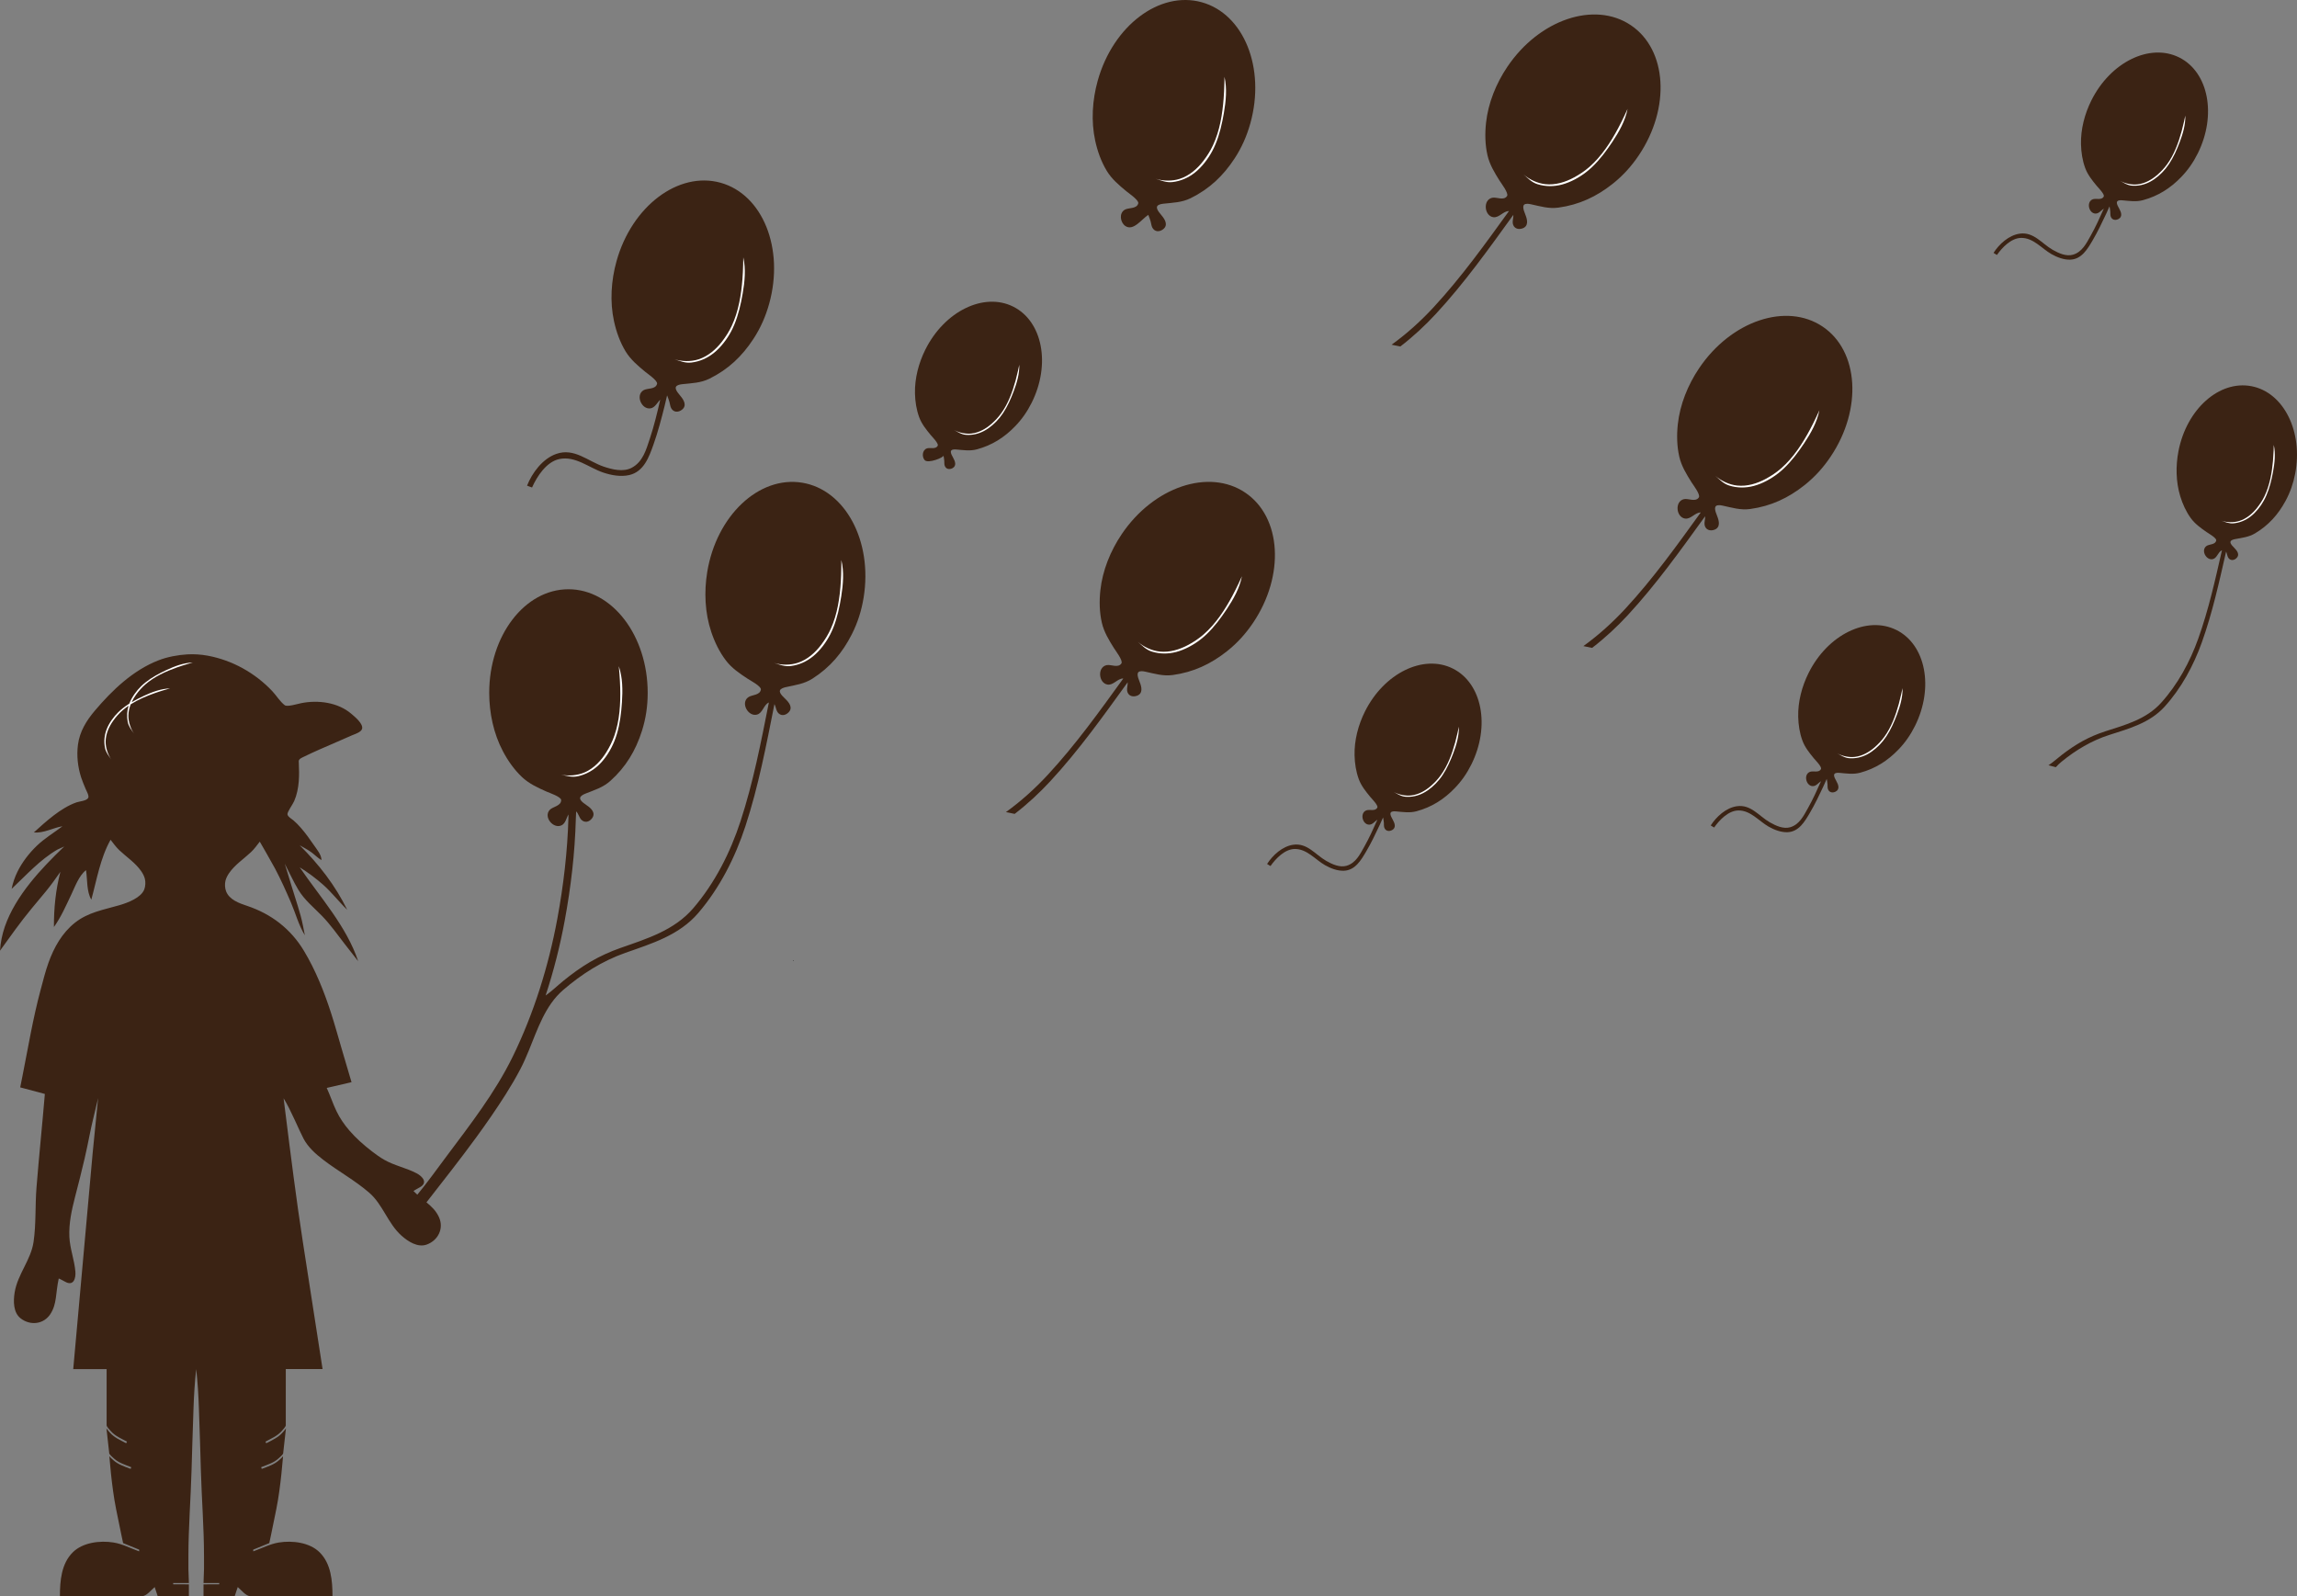 <?xml version="1.0" encoding="utf-8"?>
<!-- Generator: Adobe Illustrator 15.0.0, SVG Export Plug-In . SVG Version: 6.00 Build 0)  -->
<!DOCTYPE svg PUBLIC "-//W3C//DTD SVG 1.1//EN" "http://www.w3.org/Graphics/SVG/1.1/DTD/svg11.dtd">
<svg version="1.1" id="Vrstva_1" xmlns="http://www.w3.org/2000/svg" xmlns:xlink="http://www.w3.org/1999/xlink" x="0px" y="0px"
	 width="2077.156px" height="1443.39px" viewBox="-540.156 -134.911 2077.156 1443.39"
	 enable-background="new -540.156 -134.911 2077.156 1443.39" xml:space="preserve">
<rect x="-540.156" y="-134.911" width="2077.156" height="1443.39" fill="#808080" stroke="none"/>
<path fill-rule="evenodd" clip-rule="evenodd" d="M893.661,655.714C893.755,655.806,893.519,655.569,893.661,655.714
	L893.661,655.714z"/>
<path fill-rule="evenodd" clip-rule="evenodd" d="M521.427,664.886C521.331,664.979,521.57,664.741,521.427,664.886L521.427,664.886
	z"/>
<path fill-rule="evenodd" clip-rule="evenodd" d="M-110.864,450.995C-110.959,451.088-110.716,450.846-110.864,450.995
	L-110.864,450.995z"/>
<path fill-rule="evenodd" clip-rule="evenodd" d="M-150.995,646.847C-150.948,646.894-151.07,646.774-150.995,646.847
	L-150.995,646.847z"/>
<path fill-rule="evenodd" clip-rule="evenodd" d="M-82.555,900.245C-82.742,900.429-82.268,899.958-82.555,900.245L-82.555,900.245z
	"/>
<path fill-rule="evenodd" clip-rule="evenodd" d="M177.596,734.188c-0.206,0.207-0.56-0.76-0.438-0.881
	C177.366,733.101,177.719,734.067,177.596,734.188z"/>
<path fill-rule="evenodd" clip-rule="evenodd" fill="#3B2314" stroke="#000000" stroke-width="0.01" stroke-linecap="round" d="
	M-109.543,893.628c9.317-12.762,18.318-25.73,26.73-39.021c4.667-7.375,9.082-14.91,13.142-22.635
	c2.873-5.465,5.326-11.131,7.679-16.836c7.901-19.17,14.76-40.732,30.98-54.727c16.74-14.441,35.42-26.344,56.357-33.699
	c24.032-8.441,48.666-15.904,65.869-35.951c19.475-22.697,33.465-50.311,42.716-78.607c11.814-36.142,18.801-72.936,26.195-110.146
	l0.052-0.248c1.148,2.138,1.536,5.461,2.763,7.24c2.585,3.741,6.856,3.361,9.912,0.359c4.305-4.227,0.566-9.043-2.663-12.101
	c-4.429-4.192-7.493-7.698-2.759-9.858c0.808-0.367,1.84-0.698,3.133-0.984c8.497-1.885,16.42-2.853,23.937-7.637
	c15.937-10.148,27.115-23.334,35.611-40.074c5.363-10.568,8.779-21.459,10.695-33.152c8.357-51.035-16.525-97.59-55.58-103.986
	c-39.048-6.395-77.479,29.785-85.841,80.811c-2.927,17.848-2.104,36.973,3.678,54.2c3.087,9.196,7.409,18.141,13.316,25.867
	c5.298,6.929,12.53,11.768,19.735,16.494c2.135,1.399,12.2,6.71,11.79,9.642c-0.756,5.391-8.356,4.613-11.599,7.111
	c-6.934,5.342,0.334,17.757,8.173,15.553c5.094-1.432,5.918-8.66,10.401-10.814c0.09-0.043,0.177-0.083,0.263-0.123l-0.033,0.162
	c-7.187,36.234-14.115,72.065-25.627,107.279c-9.249,28.297-23.238,55.91-42.714,78.605c-17.204,20.049-41.837,27.512-65.87,35.951
	c-9.473,3.328-18.777,7.572-27.433,12.654c-8.618,5.061-16.716,10.973-24.451,17.285c-5.284,4.313-10.178,9.111-15.77,13.039
	c7.317-22.184,13.048-44.912,17.264-67.668c5.625-30.371,9.236-61.277,10.065-92.168l0.298-6.643
	c1.892,1.711,2.846,5.646,4.557,7.424c3.154,3.275,7.31,2.209,9.84-1.246c3.563-4.869-0.903-9.018-4.584-11.514
	c-5.048-3.42-8.639-6.385-4.316-9.281c0.736-0.494,1.704-0.986,2.933-1.478c8.08-3.234,15.744-5.469,22.388-11.404
	c14.087-12.592,22.987-27.409,28.666-45.303c3.584-11.297,5.197-22.596,5.197-34.445c0-51.714-32.08-93.637-71.653-93.637
	c-39.568,0-71.647,41.915-71.653,93.62c-0.003,18.086,3.898,36.827,12.389,52.895c4.532,8.576,10.242,16.705,17.321,23.376
	c6.349,5.982,14.268,9.586,22.143,13.088c2.331,1.035,13.124,4.648,13.193,7.607c0.124,5.443-7.502,5.904-10.297,8.893
	c-5.981,6.395,3.197,17.471,10.579,14.027c3.713-1.73,4.337-6.48,6.324-9.857l0.001,2.164c-0.828,30.891-4.441,61.799-10.065,92.168
	c-7.941,42.869-21.261,85.643-40.438,124.844c-15.976,32.654-38.453,61.391-60.1,90.387c-8.613,11.535-16.907,23.121-26.052,34.252
	l-0.214-0.191c-1.063-0.959-2.146-1.977-3.24-3.07c-0.142-0.145,5.061-3.061,5.601-3.35c7.673-4.096,2.653-9.859-2.803-12.721
	c-9.444-4.955-20.093-6.943-29.375-12.273c-3.839-2.201-7.427-4.811-10.934-7.502c-7.378-5.668-14.54-11.957-20.649-19.086
	c-4.528-5.281-8.478-11.027-11.509-17.32c-3.298-6.848-5.621-14.109-8.812-21.008l22.413-5.197c0,0-8.786-29.801-8.789-29.807
	c-3.225-10.936-6.225-21.93-9.73-32.781c-6.279-19.438-14.012-38.752-24.564-56.297c-11.856-19.713-29.479-33.234-51.183-40.5
	c-7.19-2.406-16.187-5.492-19.166-13.236c-1.102-2.863-1.291-6.799-0.508-9.748c0.638-2.408,1.834-4.639,3.239-6.684
	c5.234-7.615,13.259-12.811,19.795-18.979c3.015-2.846,5.4-6.234,7.944-9.488c0,0,10.87,18.773,13.749,24.232
	c5.294,10.037,9.976,20.391,14.443,30.816c4.122,9.623,7.057,20.699,12.568,29.6c-0.589-2.832-1.118-5.678-1.671-8.516
	c-1.188-6.082-2.863-12.072-4.729-17.979c-4.014-12.705-7.894-25.447-11.764-38.199c4.138,7.854,7.721,16,12.302,23.613
	c5.572,9.268,13.929,15.936,21.36,23.586c7.557,7.783,13.934,16.813,20.507,25.338c0.011,0.012,12.24,15.656,12.24,15.656
	c-10.472-31.506-34.456-57.943-52.898-84.936c7.547,4.689,14.703,10.002,21.347,15.904c7.752,6.887,14.108,15.285,21.606,22.473
	c-10.805-22.066-25.592-41.041-42.953-58.283c3.558,2.078,7.278,3.904,10.604,6.357c3.086,2.277,5.751,5.135,9.103,7.049
	c-0.07-4.789-3.863-9.225-6.704-13.334c-3.734-5.406-7.517-10.797-11.844-15.75c-2.108-2.412-4.336-4.756-6.775-6.838
	c-1.676-1.43-4.854-3.023-5.429-5.316c-0.506-2.018,4.657-8.922,6.029-12.063c4.971-11.373,4.677-24.363,4.232-34.335
	c-0.104-2.348-0.503-3.361,3.229-5.207c10.153-5.02,20.583-9.448,30.979-13.94c4.615-1.992,9.218-4.018,13.818-6.047
	c2.553-1.129,8.165-2.735,9.119-5.758c1.468-4.646-6.764-11.227-9.723-13.762c-11.989-10.279-29.977-12.64-45.139-9.605
	c-3.566,0.712-12.774,3.582-15.042,1.857c-4.292-3.262-7.514-8.727-11.211-12.652c-15.454-16.413-36.064-27.938-58.268-32.084
	c-6.081-1.135-12.378-1.555-18.561-1.21c-8.574,0.479-18.099,2.258-26.122,5.387c-23.074,9-41.736,26.882-57.505,45.473
	c-7.621,8.986-13.709,18.812-15.288,30.656c-1.324,9.941-0.213,20.113,2.823,29.646c1.148,3.611,2.678,7.039,4.114,10.541
	c0.681,1.66,3.334,6.154,2.328,8.054c-1.436,2.719-7.953,3.137-10.584,4.055c-14.276,4.979-27.528,17.213-38.563,27.156
	c8.699,1.004,17.358-4.191,25.845-5.531c-7.826,5.941-16.158,10.865-23.288,17.73c-6.975,6.721-13.102,14.678-17.409,23.377
	c-2.4,4.848-4.209,10.174-5.261,15.484c12.883-12.068,25.667-26.428,41.418-35.521l6.133-2.793
	c-21.012,20.168-43.916,44.398-53.671,72.402c-2.396,6.879-3.943,14.457-4.408,21.828c9.33-12.891,18.464-25.914,28.631-38.17
	c4.318-5.205,8.706-10.354,12.974-15.6c4.627-5.686,8.847-11.529,13.017-17.553c-4.316,16.652-5.92,32.771-5.85,49.914
	c6.485-9.037,10.894-19.313,15.666-29.301c3.411-7.141,6.911-17.121,13.358-22.135c1.345,8.67,0.392,19.279,4.789,26.666
	c4.854-17.676,8.1-37.621,17.409-54.123c2.544,3.252,4.931,6.643,7.944,9.486c6.536,6.17,14.56,11.365,19.795,18.98
	c1.405,2.045,2.6,4.275,3.238,6.684c0.783,2.947,0.595,6.883-0.507,9.748c-2.889,7.508-14.744,12.02-22.581,14.303
	c-14.255,4.154-28.035,6.285-40.084,15.791c-11.666,9.203-19.024,22.42-23.962,36.213c-2.852,7.963-4.854,16.15-7.053,24.305
	c-6.994,25.93-11.364,52.5-16.599,78.82c-0.635,3.191-1.273,6.385-1.914,9.574l22.287,5.949
	c-2.368,28.199-5.291,56.346-7.553,84.553c-1.31,16.328-0.289,33.193-2.68,49.381c-2.391,16.199-14.408,29.148-17.061,45.439
	c-1.266,7.771-1.427,18.318,5.497,23.627c8.698,6.67,20.71,5.344,26.769-3.932c6.089-9.326,4.627-18.725,7.586-32.168
	c0.047-0.199,5.302,2.621,5.836,2.924c7.577,4.268,9.739-3.064,9.222-9.201c-0.898-10.627-4.943-20.678-5.438-31.369
	c-0.562-12.137,2.06-24.123,5.058-35.813c3.002-11.705,6.074-23.371,8.758-35.158c1.581-6.945,3.071-13.912,4.438-20.904
	c2.001-10.24,4.658-20.385,7.017-30.549c0.24-1.031,0.478-2.061,0.718-3.092l-4.935,49.832l-17.551,195.223h17.185h13.005v14.699
	v12.898v18.621v4.613c0,1.301,2.939,4.344,3.801,5.314c3.898,4.389,9.537,6.76,14.609,9.473l-0.715,1.396l-0.789-0.35
	c-4.833-2.527-10.054-4.871-13.729-9.01c-0.601-0.676-2.215-2.363-3.135-3.762c-0.086-0.133-0.165-0.26-0.238-0.385l0.036,0.061
	l2.001,17.932l0.512,4.586c0.144,1.293,3.402,3.99,4.366,4.859c4.361,3.932,10.229,5.662,15.568,7.795l-0.555,1.465l-0.822-0.26
	c-5.084-1.973-10.532-3.725-14.642-7.43c-0.736-0.664-2.81-2.389-3.813-3.746c0.88,10.527,1.911,21.002,3.374,31.467
	c0.771,5.525,1.642,11.076,2.763,16.541c1.572,7.668,3.138,15.336,4.706,23.004l1.611,7.57l14.522,5.932l-0.012,1.541
	c-7.722-2.754-15.081-6.723-23.255-8.025c-12.094-1.926-27.765-0.098-36.814,8.938c-10.372,10.352-11.566,25.787-11.599,39.635
	h65.457c0,0,8.722,0,8.759,0c4.06-0.004,8.539-5.838,11.49-8.256l2.736,8.256h28.199v-10.719l-14.161-0.047l-0.089-1.158h14.25
	l-0.439-12.592c0,0,0-11.531,0-11.553c0-25.85,2.13-52.223,2.852-78.203c0.219-7.877,0.442-15.758,0.694-23.635
	c0.341-10.676,0.701-21.35,1.069-32.021c0.411-11.906,1.12-23.605,2.437-35.445c1.316,11.84,2.027,23.539,2.438,35.445
	c0.368,10.672,0.729,21.346,1.069,32.021c0.252,7.877,0.476,15.758,0.694,23.635c0.722,25.98,2.853,52.354,2.853,78.203
	c0,0.021,0,11.553,0,11.553l-0.44,12.592h14.25l-0.09,1.158l-14.16,0.047v10.719h28.199l2.736-8.256
	c2.95,2.418,7.432,8.252,11.49,8.256c0.037,0,8.759,0,8.759,0h65.457c-0.032-13.848-1.227-29.283-11.599-39.635
	c-9.052-9.035-24.722-10.863-36.815-8.938c-8.174,1.303-15.531,5.271-23.254,8.025l-0.011-1.541l14.521-5.932l1.611-7.57
	c1.568-7.668,3.133-15.336,4.706-23.004c1.121-5.465,1.992-11.016,2.763-16.541c1.463-10.465,2.494-20.939,3.374-31.467
	c-1.005,1.357-3.077,3.082-3.813,3.746c-4.109,3.705-9.557,5.457-14.642,7.43l-0.822,0.26l-0.555-1.465
	c5.34-2.133,11.207-3.863,15.567-7.795c0.964-0.869,4.224-3.566,4.367-4.859l0.513-4.586l2-17.932l0.036-0.061
	c-0.073,0.125-0.152,0.252-0.238,0.385c-0.92,1.398-2.534,3.086-3.136,3.762c-3.675,4.139-8.894,6.482-13.729,9.01l-0.788,0.35
	l-0.714-1.396c5.071-2.713,10.71-5.084,14.607-9.473c0.862-0.971,3.802-4.014,3.802-5.314v-4.613v-18.621V1117.8v-14.699h2.854
	h30.409c-5.904-38.164-11.853-76.32-17.763-114.484c-6.1-39.387-11.017-78.889-15.983-118.43c-0.501-3.984-1.012-7.969-1.504-11.955
	c6.688,10.779,13.823,28.549,18.061,36.549c4.098,7.73,10.917,13.793,17.762,19.053c13.532,10.402,28.682,18.582,41.613,29.789
	c12.375,10.723,16.838,27.816,29.151,38.807c5.872,5.244,14.681,11.051,22.879,8.063c10.299-3.752,15.636-14.592,11.067-24.688
	c-2.626-5.805-6.602-9.537-11.35-13.49l0.51-0.609C-139.092,932.563-123.939,913.343-109.543,893.628z"/>
<path fill-rule="evenodd" clip-rule="evenodd" fill="#FFFFFF" stroke="#231F20" stroke-width="0.01" d="M-423.621,501.617
	c-1.918,1.231-3.776,2.544-5.548,3.956c-1.365,1.088-2.68,2.239-3.928,3.453c-4.322,4.201-8.339,9.77-10.525,15.33
	c-2.135,5.426-2.712,11.105-1.621,16.807c0.816,4.256,3.318,7.188,5.691,10.713c-3.118-4.633-5.101-10.584-5.084-16.092
	c0.02-6.869,2.881-13.45,6.899-19.025c2.428-3.366,5.195-6.535,8.357-9.286c1.679-1.46,3.45-2.821,5.293-4.091l0.23-0.16
	c-1.462,4.729-1.76,9.619-0.817,14.527c0.813,4.255,3.317,7.188,5.689,10.713c-3.117-4.634-5.1-10.584-5.084-16.094
	c0.012-3.574,0.791-7.072,2.104-10.393l0.327-0.207c6.547-4.114,13.845-7.229,21.101-9.793c2.979-1.055,5.992-2.02,9.026-2.923
	c1.699-0.504,3.408-0.985,5.114-1.471c-8.343,0.29-16.456,3.349-23.882,6.837c-3.614,1.697-7.218,3.514-10.67,5.552l-0.207,0.124
	c1.1-2.369,2.459-4.632,3.985-6.75c2.427-3.367,5.195-6.535,8.359-9.285c8.192-7.126,18.558-11.863,28.84-15.499
	c2.982-1.054,5.996-2.021,9.028-2.921c1.701-0.506,3.408-0.988,5.114-1.469c-8.343,0.287-16.455,3.348-23.881,6.832
	c-6.621,3.111-13.2,6.621-18.894,11.156c-1.365,1.088-2.68,2.239-3.927,3.452c-4.321,4.202-8.339,9.769-10.526,15.331
	c-0.054,0.139-0.106,0.276-0.16,0.416L-423.621,501.617z"/>
<path fill-rule="evenodd" clip-rule="evenodd" fill="#FFFFFF" stroke="#231F20" stroke-width="0.01" d="M-32.912,565.625
	c6.974,1.395,15,0.721,21.577-2.16c8.199-3.59,14.745-10.49,19.556-18.28c2.904-4.703,5.415-9.722,7.245-15.002
	c4.738-13.678,5.623-28.764,5.227-43.177c-0.116-4.177-0.349-8.349-0.67-12.511c-0.179-2.334-0.391-4.664-0.604-6.994
	c3.504,10.313,3.587,21.782,2.842,32.639c-0.662,9.678-1.827,19.514-4.621,28.801c-0.671,2.229-1.439,4.428-2.315,6.578
	c-3.031,7.446-7.832,15.227-13.472,20.78c-5.5,5.416-12.02,9.068-19.339,10.697C-22.947,568.212-27.607,566.687-32.912,565.625z"/>
<path fill-rule="evenodd" clip-rule="evenodd" fill="#FFFFFF" stroke="#231F20" stroke-width="0.01" d="M159.844,464.612
	c6.822,2.006,14.877,2.045,21.684-0.244c8.484-2.85,15.615-9.145,21.096-16.478c3.309-4.429,6.252-9.204,8.543-14.302
	c5.93-13.207,8.145-28.154,9.025-42.545c0.254-4.172,0.391-8.348,0.439-12.522c0.027-2.341,0.023-4.68,0.018-7.019
	c2.578,10.582,1.645,22.014-0.057,32.761c-1.516,9.581-3.545,19.276-7.152,28.279c-0.865,2.161-1.824,4.283-2.887,6.349
	c-3.678,7.149-9.148,14.474-15.256,19.507c-5.958,4.907-12.775,7.969-20.209,8.945C169.542,468.071,165.035,466.14,159.844,464.612z
	"/>
<path fill-rule="evenodd" clip-rule="evenodd" fill="#3B2314" stroke="#000000" stroke-width="0.01" stroke-linecap="round" d="
	M1331.958,99.885c10.248-0.36,15.574-9.541,20.191-17.38c4.633-7.864,8.498-15.995,12.367-24.248l2.939-6.563
	c0.301,1.593,0.576,3.191,0.713,4.808c0.113,1.364-0.08,2.889,0.334,4.208c1.021,3.252,4.166,3.928,7.021,2.457
	c4.021-2.076,2.412-6.354,0.777-9.263c-2.244-3.984-3.662-7.178,0.209-7.674c0.66-0.084,1.475-0.092,2.463-0.012
	c6.506,0.533,12.396,1.602,18.844-0.161c13.668-3.733,24.602-10.7,34.402-20.811c6.188-6.382,11.051-13.425,15.018-21.379
	c17.309-34.709,9.809-73.583-16.752-86.828c-26.557-13.245-62.117,4.149-79.426,38.853c-6.057,12.138-9.711,26.022-9.391,39.647
	c0.172,7.271,1.285,14.641,3.803,21.486c2.258,6.14,6.367,11.211,10.48,16.195c1.219,1.477,7.252,7.514,6.309,9.522
	c-1.738,3.696-7.012,1.452-9.887,2.521c-6.154,2.289-3.701,12.797,2.406,12.955c3.07,0.083,5.078-2.897,7.543-4.499
	c-3.705,8.329-7.41,16.534-11.887,24.488c-3.93,6.982-7.67,14.688-15.934,17.166c-6.205,1.859-13.146-1.382-18.432-4.391
	c-9.852-5.61-17.17-16.495-29.969-14.587c-9.682,1.442-18.418,9.372-23.535,17.368l1.75,1.083l1.342,0.783
	c4.746-6.789,12.885-15.251,21.809-15.417c11.066-0.205,18.602,9.583,27.494,14.646
	C1320.003,97.732,1326.12,100.088,1331.958,99.885z"/>
<path fill-rule="evenodd" clip-rule="evenodd" fill="#FFFFFF" stroke="#231F20" stroke-width="0.01" d="M1377.032,28.626
	c4.699,2.52,10.607,3.788,15.955,3.154c6.666-0.787,12.867-4.313,18.02-8.852c3.109-2.742,6.006-5.796,8.469-9.186
	c6.385-8.782,10.311-19.415,13.168-29.843c0.828-3.023,1.57-6.068,2.248-9.124c0.381-1.715,0.736-3.433,1.094-5.15
	c0.264,8.165-2.178,16.412-5.08,24.04c-2.586,6.801-5.566,13.605-9.598,19.659c-0.969,1.454-1.998,2.864-3.096,4.216
	c-3.799,4.683-8.941,9.219-14.199,11.975c-5.127,2.687-10.604,3.884-16.211,3.459C1383.62,32.656,1380.607,30.544,1377.032,28.626z"
	/>
<path fill-rule="evenodd" clip-rule="evenodd" fill="#3B2314" stroke="#000000" stroke-width="0.01" stroke-linecap="round" d="
	M369.488,599.445c13.826-9.955,26.559-21.5,38.001-33.877c25.152-27.201,46.396-56.875,68.043-86.807l0.098-0.135
	c-0.096,0-0.191,0-0.289,0.002c-4.975,0.088-8.738,6.314-13.965,5.49c-8.045-1.268-9.471-15.582-0.939-17.545
	c3.988-0.917,10.572,2.96,13.508-1.624c1.596-2.494-5.338-11.52-6.693-13.681c-4.578-7.302-9.133-14.716-11.057-23.225
	c-2.146-9.484-2.342-19.417-1.311-29.063c1.93-18.068,9.162-35.794,19.266-50.792c28.887-42.886,78.906-59.736,111.727-37.635
	c32.824,22.104,36.02,74.795,7.135,117.691c-6.619,9.828-14.268,18.3-23.551,25.668c-14.705,11.671-30.363,18.991-49.08,21.565
	c-8.828,1.214-16.432-1.213-24.941-3.045c-1.295-0.278-2.371-0.408-3.258-0.411c-5.203-0.012-3.881,4.452-1.605,10.109
	c1.66,4.127,3.049,10.063-2.627,12.109c-4.029,1.453-8.07,0.016-8.859-4.461c-0.371-2.129,0.662-5.311,0.51-7.732l-0.15,0.203
	c-22.242,30.734-43.941,61.258-69.756,89.178c-9.851,10.654-20.657,20.691-32.294,29.629L369.488,599.445z"/>
<path fill-rule="evenodd" clip-rule="evenodd" fill="#FFFFFF" stroke="#231F20" stroke-width="0.01" d="M488.801,445.459
	c5.365,4.668,12.668,8.063,19.809,8.823c8.9,0.948,18.006-1.797,26.047-6.176c4.854-2.644,9.521-5.755,13.729-9.434
	c10.898-9.529,19.148-22.19,25.951-34.901c1.971-3.686,3.838-7.424,5.625-11.198c1.002-2.115,1.973-4.242,2.943-6.371
	c-2.072,10.692-7.688,20.693-13.719,29.751c-5.375,8.074-11.264,16.039-18.297,22.718c-1.686,1.603-3.443,3.132-5.271,4.564
	c-6.324,4.964-14.352,9.339-22.002,11.365c-7.463,1.975-14.936,1.913-22.1-0.301C496.172,452.646,492.881,449.012,488.801,445.459z"
	/>
<path fill-rule="evenodd" clip-rule="evenodd" d="M702.607,668.595C702.513,668.688,702.751,668.45,702.607,668.595L702.607,668.595
	z"/>
<path fill-rule="evenodd" clip-rule="evenodd" fill="#3B2314" stroke="#000000" stroke-width="0.01" stroke-linecap="round" d="
	M675.053,652.469c10.248-0.358,15.572-9.541,20.189-17.38c4.633-7.863,8.5-15.994,12.369-24.248l2.939-6.563
	c0.301,1.594,0.576,3.191,0.711,4.808c0.113,1.364-0.078,2.89,0.334,4.208c1.021,3.254,4.168,3.928,7.023,2.457
	c4.02-2.076,2.41-6.354,0.775-9.262c-2.244-3.984-3.66-7.178,0.211-7.674c0.658-0.085,1.473-0.093,2.461-0.012
	c6.508,0.533,12.398,1.601,18.846-0.162c13.668-3.733,24.602-10.7,34.402-20.811c6.188-6.381,11.051-13.424,15.016-21.378
	c17.311-34.709,9.811-73.583-16.75-86.829c-26.557-13.244-62.117,4.15-79.428,38.853c-6.055,12.137-9.709,26.022-9.389,39.647
	c0.172,7.272,1.283,14.641,3.801,21.486c2.26,6.14,6.369,11.211,10.482,16.195c1.217,1.477,7.252,7.514,6.309,9.523
	c-1.74,3.695-7.012,1.451-9.889,2.521c-6.152,2.29-3.701,12.798,2.406,12.956c3.07,0.082,5.08-2.898,7.543-4.5
	c-3.705,8.329-7.41,16.535-11.887,24.488c-3.928,6.982-7.668,14.688-15.934,17.166c-6.203,1.859-13.145-1.381-18.432-4.391
	c-9.85-5.61-17.168-16.494-29.969-14.586c-9.682,1.441-18.418,9.371-23.535,17.367l1.752,1.084l1.342,0.782
	c4.746-6.789,12.883-15.251,21.809-15.417c11.064-0.205,18.6,9.583,27.492,14.646C663.096,650.315,669.215,652.673,675.053,652.469z
	"/>
<path fill-rule="evenodd" clip-rule="evenodd" fill="#FFFFFF" stroke="#231F20" stroke-width="0.01" d="M720.127,581.21
	c4.699,2.52,10.605,3.788,15.953,3.154c6.668-0.787,12.869-4.313,18.02-8.851c3.109-2.742,6.006-5.796,8.471-9.186
	c6.383-8.782,10.309-19.416,13.168-29.843c0.828-3.023,1.57-6.068,2.248-9.124c0.379-1.715,0.736-3.433,1.092-5.151
	c0.264,8.165-2.178,16.413-5.08,24.04c-2.586,6.801-5.566,13.605-9.596,19.66c-0.969,1.454-1.998,2.864-3.098,4.216
	c-3.799,4.683-8.939,9.218-14.197,11.974c-5.129,2.687-10.604,3.886-16.211,3.459C726.713,585.239,723.701,583.128,720.127,581.21z"
	/>
<path fill-rule="evenodd" clip-rule="evenodd" fill="#3B2314" stroke="#000000" stroke-width="0.01" stroke-linecap="round" d="
	M1312.244,557.135c4.273-2.826,8.043-6.322,12.094-9.446c5.932-4.57,12.127-8.834,18.693-12.447
	c6.594-3.629,13.658-6.618,20.83-8.914c18.193-5.827,36.818-10.906,50.133-25.578c15.076-16.608,26.141-37.019,33.664-58.042
	c9.365-26.161,15.307-52.877,21.451-79.893l0.029-0.12c-0.066,0.028-0.131,0.057-0.199,0.086c-3.406,1.522-4.176,6.924-8.023,7.892
	c-5.924,1.488-11.113-7.972-5.803-11.832c2.48-1.805,8.164-1.063,8.844-5.089c0.367-2.19-7.068-6.381-8.639-7.475
	c-5.303-3.694-10.625-7.472-14.453-12.777c-4.266-5.917-7.32-12.712-9.441-19.671c-3.977-13.037-4.193-27.392-1.627-40.712
	c7.334-38.08,36.9-64.403,66.043-58.792c29.145,5.609,46.828,41.032,39.498,79.119c-1.682,8.727-4.471,16.819-8.711,24.63
	c-6.719,12.375-15.375,22.026-27.533,29.302c-5.734,3.43-11.697,3.989-18.105,5.226c-0.975,0.188-1.758,0.416-2.369,0.674
	c-3.594,1.52-1.369,4.212,1.863,7.448c2.355,2.359,5.059,6.049,1.744,9.128c-2.354,2.188-5.564,2.384-7.424-0.477
	c-0.883-1.359-1.105-3.859-1.92-5.484l-0.045,0.183c-6.32,27.744-12.326,55.182-21.938,82.032
	c-7.527,21.021-18.59,41.432-33.664,58.041c-13.316,14.67-31.941,19.75-50.133,25.579c-15.852,5.078-30.104,13.611-42.955,24.089
	c-1.898,1.546-3.637,3.228-5.24,5.021L1312.244,557.135z"/>
<path fill-rule="evenodd" clip-rule="evenodd" fill="#FFFFFF" stroke="#231F20" stroke-width="0.01" d="M1468.483,335.935
	c5.074,1.646,11.111,1.844,16.262,0.271c6.422-1.96,11.898-6.53,16.16-11.914c2.572-3.25,4.881-6.768,6.703-10.542
	c4.721-9.779,6.693-20.938,7.654-31.709c0.277-3.122,0.467-6.251,0.592-9.379c0.068-1.755,0.115-3.508,0.158-5.262
	c1.711,7.987,0.775,16.538-0.727,24.56c-1.336,7.151-3.061,14.377-5.951,21.052c-0.693,1.602-1.457,3.174-2.297,4.699
	c-2.906,5.283-7.16,10.661-11.846,14.307c-4.568,3.554-9.742,5.708-15.336,6.284
	C1475.682,338.731,1472.342,337.188,1468.483,335.935z"/>
<path fill-rule="evenodd" clip-rule="evenodd" fill="#3B2314" stroke="#000000" stroke-width="0.01" stroke-linecap="round" d="
	M891.671,449.332c13.826-9.955,26.559-21.499,38.002-33.876c25.152-27.203,46.396-56.876,68.043-86.809l0.098-0.133
	c-0.096,0-0.191,0-0.289,0.001c-4.975,0.088-8.738,6.313-13.965,5.489c-8.045-1.267-9.471-15.581-0.941-17.544
	c3.988-0.917,10.572,2.96,13.508-1.624c1.596-2.494-5.336-11.52-6.693-13.681c-4.576-7.302-9.131-14.716-11.055-23.225
	c-2.146-9.484-2.342-19.417-1.313-29.063c1.932-18.068,9.164-35.794,19.268-50.792c28.887-42.886,78.906-59.736,111.727-37.635
	c32.824,22.104,36.018,74.795,7.135,117.691c-6.619,9.828-14.27,18.3-23.551,25.668c-14.705,11.671-30.365,18.991-49.082,21.565
	c-8.826,1.213-16.43-1.213-24.939-3.045c-1.295-0.278-2.371-0.408-3.258-0.411c-5.205-0.012-3.881,4.452-1.605,10.109
	c1.658,4.127,3.049,10.063-2.627,12.109c-4.029,1.453-8.07,0.016-8.859-4.462c-0.373-2.128,0.662-5.311,0.51-7.732l-0.15,0.203
	c-22.242,30.735-43.941,61.259-69.756,89.179c-9.852,10.654-20.658,20.69-32.295,29.629L891.671,449.332z"/>
<path fill-rule="evenodd" clip-rule="evenodd" fill="#FFFFFF" stroke="#231F20" stroke-width="0.01" d="M1010.986,295.345
	c5.363,4.668,12.668,8.063,19.809,8.823c8.9,0.948,18.006-1.797,26.045-6.176c4.855-2.644,9.523-5.755,13.73-9.434
	c10.898-9.529,19.148-22.19,25.951-34.901c1.971-3.686,3.838-7.424,5.623-11.198c1.002-2.115,1.973-4.242,2.943-6.371
	c-2.072,10.692-7.688,20.693-13.717,29.751c-5.375,8.074-11.264,16.039-18.297,22.718c-1.688,1.603-3.445,3.132-5.271,4.564
	c-6.326,4.964-14.354,9.339-22.004,11.365c-7.461,1.975-14.936,1.913-22.098-0.301
	C1018.357,302.533,1015.066,298.898,1010.986,295.345z"/>
<path fill-rule="evenodd" clip-rule="evenodd" d="M878.743,668.595C878.65,668.688,878.888,668.45,878.743,668.595L878.743,668.595z
	"/>
<path fill-rule="evenodd" clip-rule="evenodd" d="M1057.794,648.587C1057.886,648.679,1057.65,648.442,1057.794,648.587
	L1057.794,648.587z"/>
<path fill-rule="evenodd" clip-rule="evenodd" fill="#3B2314" stroke="#000000" stroke-width="0.01" stroke-linecap="round" d="
	M1076.231,617.626c10.248-0.359,15.572-9.541,20.189-17.381c4.633-7.863,8.5-15.994,12.369-24.247l2.939-6.563
	c0.301,1.593,0.576,3.191,0.711,4.807c0.113,1.365-0.078,2.889,0.334,4.208c1.021,3.253,4.168,3.928,7.023,2.457
	c4.02-2.076,2.41-6.354,0.775-9.262c-2.244-3.983-3.66-7.178,0.211-7.674c0.658-0.084,1.473-0.092,2.461-0.012
	c6.508,0.533,12.398,1.601,18.846-0.162c13.666-3.733,24.6-10.7,34.402-20.811c6.186-6.381,11.049-13.424,15.016-21.378
	c17.309-34.709,9.811-73.583-16.75-86.829c-26.557-13.244-62.117,4.15-79.428,38.853c-6.055,12.138-9.709,26.022-9.389,39.647
	c0.172,7.272,1.283,14.641,3.801,21.486c2.26,6.14,6.369,11.211,10.482,16.196c1.217,1.477,7.252,7.514,6.309,9.522
	c-1.74,3.696-7.012,1.452-9.889,2.521c-6.152,2.29-3.701,12.797,2.406,12.956c3.07,0.083,5.08-2.897,7.543-4.499
	c-3.705,8.329-7.41,16.534-11.887,24.488c-3.93,6.981-7.668,14.688-15.934,17.165c-6.205,1.86-13.145-1.381-18.432-4.391
	c-9.85-5.609-17.168-16.494-29.969-14.586c-9.682,1.442-18.418,9.372-23.535,17.367l1.75,1.084l1.344,0.783
	c4.744-6.789,12.883-15.252,21.809-15.417c11.064-0.205,18.6,9.583,27.492,14.646
	C1064.274,615.472,1070.391,617.829,1076.231,617.626z"/>
<path fill-rule="evenodd" clip-rule="evenodd" fill="#FFFFFF" stroke="#231F20" stroke-width="0.01" d="M1121.303,546.367
	c4.701,2.52,10.607,3.788,15.955,3.154c6.668-0.787,12.869-4.313,18.02-8.851c3.109-2.742,6.006-5.796,8.471-9.186
	c6.383-8.782,10.309-19.416,13.168-29.843c0.826-3.023,1.57-6.068,2.246-9.124c0.381-1.715,0.738-3.433,1.094-5.151
	c0.264,8.165-2.178,16.413-5.08,24.04c-2.586,6.801-5.566,13.605-9.598,19.66c-0.967,1.454-1.998,2.864-3.096,4.216
	c-3.799,4.683-8.939,9.218-14.199,11.974c-5.127,2.687-10.602,3.885-16.211,3.459
	C1127.891,550.396,1124.879,548.285,1121.303,546.367z"/>
<path fill-rule="evenodd" clip-rule="evenodd" fill="#3B2314" stroke="#000000" stroke-width="0.01" stroke-linecap="round" d="
	M28.85,294.666c13.323-3.067,17.966-16.437,22.022-27.868c4.07-11.468,7.069-23.092,10.042-34.876l2.185-9.335
	c0.796,2.007,1.563,4.032,2.149,6.112c0.495,1.757,0.63,3.801,1.505,5.424c2.162,3.999,6.452,4.085,9.815,1.434
	c4.738-3.734,1.545-8.927-1.332-12.319c-3.947-4.647-6.612-8.467-1.67-10.1c0.842-0.276,1.904-0.493,3.221-0.639
	c8.65-0.951,16.633-1.049,24.625-4.987c16.945-8.355,29.49-20.246,39.758-35.965c6.48-9.923,11.061-20.375,14.236-31.793
	c13.857-49.823-5.816-98.809-43.941-109.413c-38.123-10.603-80.259,21.184-94.121,70.997c-4.85,17.424-6.111,36.524-2.238,54.279
	c2.069,9.475,5.393,18.838,10.425,27.162c4.513,7.466,11.178,13.06,17.825,18.543c1.969,1.623,11.398,7.996,10.673,10.865
	c-1.339,5.278-8.81,3.678-12.304,5.809c-7.476,4.556-1.601,17.688,6.434,16.348c4.04-0.671,5.915-5.08,8.734-7.802
	c-2.739,11.842-5.509,23.522-9.353,35.068c-3.372,10.135-6.313,21.172-16.504,26.51c-7.65,4.008-17.558,1.525-25.241-1.075
	c-14.317-4.845-26.656-17.237-42.927-11.495c-12.308,4.344-21.732,16.939-26.404,28.702l2.566,0.976l1.955,0.683
	c4.49-10.091,12.998-23.229,24.64-25.709c14.432-3.074,26.776,7.827,39.701,12.199C12.653,294.88,21.258,296.414,28.85,294.666z"/>
<path fill-rule="evenodd" clip-rule="evenodd" fill="#FFFFFF" stroke="#231F20" stroke-width="0.01" d="M69.784,189.961
	c6.792,2.107,14.844,2.269,21.684,0.085c8.527-2.723,15.752-8.908,21.344-16.156c3.375-4.377,6.393-9.108,8.758-14.171
	c6.129-13.115,8.572-28.027,9.672-42.403c0.314-4.167,0.516-8.341,0.627-12.514c0.064-2.339,0.096-4.68,0.125-7.019
	c2.416,10.621,1.313,22.036-0.555,32.757c-1.66,9.559-3.836,19.221-7.578,28.168c-0.898,2.147-1.889,4.255-2.984,6.303
	c-3.785,7.093-9.365,14.334-15.549,19.274c-6.031,4.817-12.895,7.773-20.344,8.638C79.427,193.566,74.949,191.566,69.784,189.961z"
	/>
<path fill-rule="evenodd" clip-rule="evenodd" fill="#3B2314" stroke="#000000" stroke-width="0.01" stroke-linecap="round" d="
	M718.234,176.802c13.824-9.956,26.559-21.499,38.002-33.876c25.15-27.203,46.395-56.876,68.041-86.808l0.098-0.133
	c-0.094,0-0.189,0-0.289,0.001c-4.973,0.088-8.738,6.313-13.965,5.489c-8.043-1.267-9.471-15.581-0.939-17.543
	c3.988-0.917,10.572,2.959,13.508-1.625c1.596-2.494-5.338-11.519-6.693-13.681c-4.576-7.302-9.133-14.715-11.057-23.224
	c-2.145-9.485-2.342-19.417-1.311-29.064c1.932-18.068,9.162-35.793,19.268-50.792c28.885-42.886,78.904-59.736,111.725-37.635
	c32.826,22.104,36.02,74.795,7.135,117.691c-6.619,9.828-14.268,18.3-23.551,25.668c-14.705,11.671-30.363,18.991-49.08,21.565
	c-8.828,1.213-16.432-1.213-24.941-3.044c-1.293-0.279-2.371-0.409-3.258-0.412c-5.203-0.012-3.881,4.452-1.604,10.109
	c1.658,4.127,3.047,10.063-2.629,12.109c-4.029,1.453-8.07,0.016-8.857-4.462c-0.373-2.128,0.66-5.311,0.51-7.732l-0.152,0.203
	c-22.242,30.735-43.939,61.259-69.756,89.179c-9.852,10.654-20.658,20.69-32.295,29.629L718.234,176.802z"/>
<path fill-rule="evenodd" clip-rule="evenodd" fill="#FFFFFF" stroke="#231F20" stroke-width="0.01" d="M837.546,22.815
	c5.365,4.668,12.668,8.064,19.809,8.824c8.9,0.948,18.006-1.797,26.047-6.176c4.854-2.644,9.523-5.755,13.73-9.434
	c10.898-9.529,19.146-22.19,25.949-34.901c1.971-3.685,3.838-7.424,5.625-11.198c1.002-2.116,1.973-4.243,2.943-6.372
	c-2.072,10.693-7.688,20.693-13.717,29.751c-5.375,8.075-11.264,16.04-18.297,22.718c-1.688,1.603-3.445,3.132-5.273,4.565
	c-6.324,4.963-14.352,9.338-22.002,11.365c-7.463,1.974-14.936,1.913-22.1-0.301C844.917,30.003,841.626,26.368,837.546,22.815z"/>
<path fill-rule="evenodd" clip-rule="evenodd" d="M1042.876,661.47C1042.781,661.562,1043.019,661.325,1042.876,661.47
	L1042.876,661.47z"/>
<path fill-rule="evenodd" clip-rule="evenodd" fill="#3B2314" stroke="#000000" stroke-width="0.01" stroke-linecap="round" d="
	M313.032,277.012c0.299,1.593,0.576,3.191,0.711,4.807c0.113,1.365-0.078,2.889,0.334,4.208c1.021,3.253,4.168,3.928,7.023,2.457
	c4.02-2.076,2.41-6.354,0.775-9.262c-2.244-3.983-3.662-7.178,0.211-7.674c0.658-0.084,1.473-0.092,2.461-0.011
	c6.508,0.533,12.398,1.601,18.846-0.162c13.666-3.733,24.6-10.7,34.402-20.811c6.186-6.381,11.049-13.424,15.016-21.378
	c17.309-34.709,9.811-73.583-16.75-86.829c-26.559-13.244-62.117,4.149-79.428,38.853c-6.055,12.137-9.709,26.022-9.389,39.647
	c0.172,7.272,1.283,14.641,3.801,21.486c2.26,6.14,6.369,11.211,10.482,16.196c1.217,1.477,7.252,7.514,6.307,9.522
	c-1.738,3.696-7.01,1.452-9.885,2.521c-4.123,1.532-4.623,7.525-1.928,10.571C299.015,284.534,313.37,278.808,313.032,277.012z"/>
<path fill-rule="evenodd" clip-rule="evenodd" fill="#FFFFFF" stroke="#231F20" stroke-width="0.01" d="M322.607,253.943
	c4.701,2.52,10.607,3.788,15.955,3.154c6.668-0.787,12.869-4.313,18.02-8.851c3.109-2.742,6.006-5.796,8.471-9.186
	c6.383-8.782,10.309-19.416,13.168-29.843c0.826-3.023,1.57-6.068,2.246-9.124c0.381-1.715,0.738-3.433,1.094-5.151
	c0.264,8.165-2.178,16.413-5.08,24.04c-2.586,6.801-5.566,13.605-9.598,19.66c-0.967,1.454-1.998,2.864-3.096,4.216
	c-3.799,4.683-8.939,9.218-14.199,11.974c-5.127,2.687-10.602,3.885-16.211,3.459C329.195,257.973,326.183,255.862,322.607,253.943z
	"/>
<path fill-rule="evenodd" clip-rule="evenodd" fill="#3B2314" stroke="#000000" stroke-width="0.01" stroke-linecap="round" d="
	M498.239,59.379c0.797,2.007,1.564,4.032,2.15,6.112c0.494,1.757,0.629,3.801,1.504,5.424c2.162,3.999,6.451,4.085,9.816,1.434
	c4.736-3.734,1.545-8.927-1.332-12.319c-3.947-4.647-6.613-8.467-1.672-10.1c0.842-0.277,1.906-0.493,3.221-0.639
	c8.652-0.951,16.633-1.049,24.625-4.988c16.945-8.355,29.49-20.246,39.758-35.965c6.48-9.922,11.061-20.375,14.236-31.793
	c13.857-49.823-5.814-98.808-43.941-109.413c-38.121-10.603-80.258,21.183-94.119,70.997c-4.85,17.424-6.111,36.525-2.238,54.279
	c2.068,9.475,5.393,18.838,10.424,27.163c4.514,7.465,11.178,13.059,17.826,18.543c1.969,1.623,11.398,7.996,10.672,10.865
	c-1.34,5.278-8.809,3.677-12.311,5.812c-5.293,3.233-3.922,11.467,0.535,14.597C484.67,74.499,492.344,63.136,498.239,59.379z"/>
<path fill-rule="evenodd" clip-rule="evenodd" fill="#FFFFFF" stroke="#231F20" stroke-width="0.01" d="M504.924,26.753
	c6.791,2.107,14.844,2.269,21.684,0.085c8.527-2.723,15.754-8.908,21.344-16.156c3.377-4.377,6.393-9.108,8.76-14.171
	c6.129-13.115,8.57-28.027,9.67-42.403c0.316-4.167,0.518-8.341,0.629-12.514c0.063-2.339,0.094-4.68,0.125-7.019
	c2.416,10.621,1.311,22.036-0.555,32.757c-1.66,9.558-3.838,19.221-7.578,28.168c-0.898,2.147-1.891,4.255-2.984,6.303
	c-3.785,7.093-9.367,14.334-15.551,19.274c-6.031,4.817-12.893,7.773-20.342,8.638C514.569,30.358,510.09,28.358,504.924,26.753z"/>
</svg>
